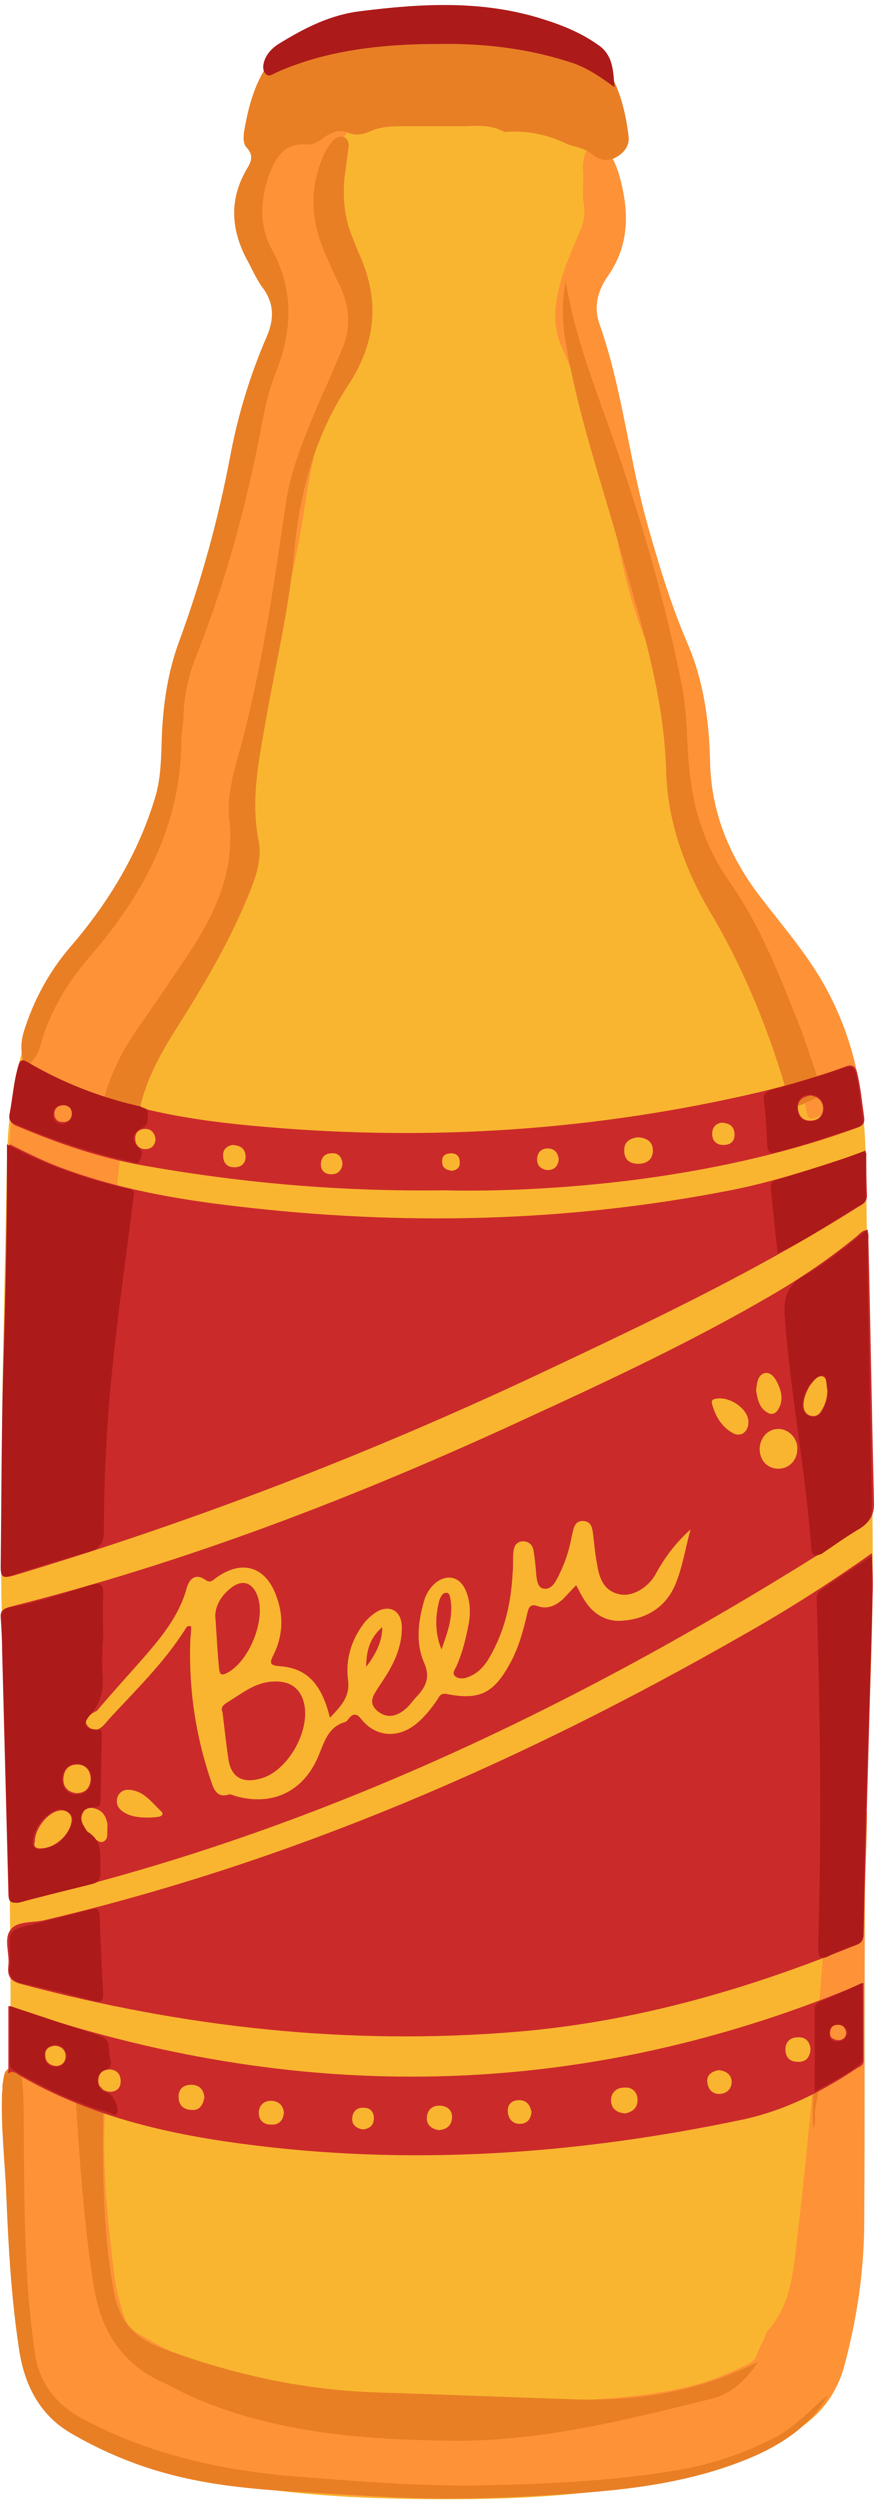 <?xml version="1.0" encoding="UTF-8"?><svg xmlns="http://www.w3.org/2000/svg" xmlns:xlink="http://www.w3.org/1999/xlink" height="358.3" preserveAspectRatio="xMidYMid meet" version="1.0" viewBox="0.0 -0.7 125.3 358.3" width="125.3" zoomAndPan="magnify"><g id="change1_1"><path d="M125.1,227.9c-0.1,10.4-0.7,20.8-1,31.3c0.2,4.3-0.1,8.6-0.2,12.9c-0.1,15.2,0,30.5-0.1,45.7 c0,7-1,13.8-2.8,20.6c-1.1,4.2-3.5,7.2-7.1,9.4c-6.7,4.2-14.2,6-21.8,7.5c-9.3,1.8-18.7,2.2-28.1,2.2c-13.6,0-27.2-0.7-40.4-4.4 c-5.1-1.4-9.8-3.6-14.1-6.6c-2.4-1.7-3.9-3.8-4.7-6.6c-1.9-5.9-2.8-12-3.1-18.2c-0.4-8.7-0.3-17.5-0.1-26.2c0-0.5-0.1-1.1-0.1-1.6 c0.1-16.7-0.2-33.4-0.8-50.1C0.2,233.2,0,222.6,0.3,212c0-5.6,0-11.1,0.1-16.7c0.2-10,0.4-19.9,0.6-29.9c0.1-4.9,0.7-9.7,1.9-14.4 c1.6-6.4,4.7-11.9,8.6-17c2.5-3.2,4.8-6.4,7.1-9.7c3.1-4.3,4.2-9.2,4.7-14.3c0.2-2.5,0.3-5,0.5-7.5c0.3-4.3,1.9-8.3,3.4-12.2 c3.8-9.7,6.5-19.7,8.3-29.9c0.7-4.3,1.8-8.6,3.3-12.7c1.2-3.3,1-6.4-1.1-9.4c-4.1-5.6-2.5-17.9,5-21.2c2.5-1.9,5.4-2.5,8.4-2.6 c7.6-0.1,15.2-0.1,22.8,0c4.3,0.1,8.2,1.5,11.3,4.7c1.8,1.3,2.8,3.2,3.4,5.3c1.5,5,1.6,9.8-1.6,14.3c-1.5,2.1-2.1,4.5-1.3,6.8 c3.4,9.6,4.3,19.8,7.1,29.5c1.6,5.6,3.3,11.2,5.6,16.5c2.4,5.5,3.1,11.2,3.2,17c0.2,7.4,2.9,13.7,7.4,19.5c3,3.9,6.2,7.7,8.7,11.9 c3.1,5.3,4.9,10.9,5.6,16.9c0.6,2.5,0.7,5,0.8,7.5c0.2,9.7,0.2,19.4,0.5,29.1C124.9,205,125.2,216.4,125.1,227.9z" fill="#F9B530"/></g><g id="change2_1"><path d="M124,271.9c-0.1,15.2,0,30.5-0.1,45.7c0,7-1,13.8-2.8,20.6c-1.1,4.2-3.5,7.2-7.1,9.4 c-6.7,4.2-14.2,6-21.8,7.5c-9.3,1.8-18.7,2.2-28.1,2.2c-13.6,0-27.2-0.7-40.4-4.4c-5.1-1.4-9.8-3.6-14.1-6.6 c-2.4-1.7-3.9-3.8-4.7-6.6c-1.9-5.9-2.8-12-3.1-18.2c-0.4-8.7-0.3-17.5-0.1-26.2c3.2,2.6,7.2,3.3,11,4.7c1.6,0.6,2.4,1.3,2.3,3.2 c-0.3,7.5,0.5,14.9,1.4,22.3c0.3,2.1,0.8,4.1,1.5,6.1c0.5,1.5,2.1,2.3,3.4,3c4.6,2.8,9.6,4.2,14.8,5.3c7.6,1.6,15.4,2.4,23.2,3 c6.6,0.5,13.2,0.8,19.7,0.6c7-0.3,13.9-0.6,20.7-2.4c2.7-0.7,5.3-1.9,7.8-3.1c1.1-0.6,1.1-1.8,1.7-2.8c0.4-0.6,0.5-1.4,0.9-1.9 c3.2-3.6,3.6-8.1,4.1-12.6c1-7.9,1.7-15.9,2.5-23.8c0.4-3.7,0.5-7.5,0.8-11.2c0.6-7.1,1.1-14.2,1.1-21.3c0-0.5,0.1-1,0.5-1.3 c1.8-1.3,3.2-3,5.2-4.1C124.3,263.3,124,267.6,124,271.9z M15.2,203.6c0-3.8,0.1-7.5,0.3-11.3c0.3-5.1,0.5-10.1,0.7-15.2 C16.6,171,17.1,165,18,159c0.9-5.7,2.3-11.2,5.9-15.9c1.9-2.4,3.5-5,5.1-7.6c1.8-2.8,3.8-5.6,5-8.7c1.5-3.7,1.7-7.5,1.7-11.4 c-0.1-3.8-0.1-7.6,0.6-11.4c0.8-4.8,2.6-9.3,3.7-14c1.4-6,2.8-12.1,3.7-18.2c1-6.4,2.3-12.8,5.2-18.7c3-6.1,3.4-12.1-0.6-18 c-1.2-1.7-1.4-3.8-1.4-5.8c-0.1-4.1,0.7-7.9,3.1-11.4c0.4-0.6,1-1.4,0.2-1.9c-0.7-0.5-1.4,0.1-1.9,0.5c-0.3,0.2-0.5,0.5-0.8,0.7 c-1.2,1-3.1,0.9-4.5-0.2c-7.5,3.3-9.1,15.5-5,21.2c2.2,3,2.3,6.1,1.1,9.4c-1.5,4.1-2.6,8.4-3.3,12.7c-1.8,10.3-4.5,20.2-8.3,29.9 c-1.6,4-3.1,7.9-3.4,12.2c-0.2,2.5-0.3,5-0.5,7.5c-0.5,5.1-1.6,10-4.7,14.3c-2.3,3.3-4.7,6.5-7.1,9.7c-4,5.1-7.1,10.7-8.6,17 c-1.2,4.7-1.8,9.5-1.9,14.4c-0.2,10-0.4,19.9-0.6,29.9c-0.1,5.6-0.1,11.1-0.1,16.7c0.3-0.1,0.6-0.2,0.8-0.4 c4.1-2.8,8.3-5.3,13.1-6.5C15.1,204.8,15.2,204.2,15.2,203.6z M82.8,54.8c2,5.4,3.7,10.9,4.7,16.5c1.2,6.8,2.5,13.5,5.1,19.9 c2.2,5.6,3,11.6,3.1,17.5c0.1,8,2.8,15.1,6.8,21.8c2.3,3.9,5.5,7.4,7.7,11.5c2.7,5.2,4.2,10.8,5.4,16.5c0.3,1.5,0.8,1.2,1.8,0.8 c2-0.9,4-2,6.1-2.4c-0.7-6-2.6-11.7-5.6-16.9c-2.5-4.3-5.7-8-8.7-11.9c-4.5-5.8-7.2-12.1-7.4-19.5c-0.1-5.8-0.9-11.6-3.2-17 c-2.3-5.3-4-10.9-5.6-16.5c-2.8-9.7-3.7-19.9-7.1-29.5c-0.8-2.4-0.2-4.7,1.3-6.8c3.1-4.5,3-9.3,1.6-14.3c-0.6-2.1-1.6-4-3.4-5.3 c-1.5,1.3-2,3-1.8,5c0.1,1.4-0.2,2.9,0.1,4.3c0.2,1.4,0,2.6-0.5,3.8c-0.8,1.9-1.6,3.7-2.3,5.7c-1.2,3.6-2,7.3-0.4,11 C81.3,50.7,82,52.7,82.8,54.8z" fill="#FE9236"/></g><g id="change3_1"><path d="M3.8,152.4c-0.9-1.8-0.9-3.5-0.4-5.2c1.4-4.5,3.6-8.6,6.7-12.2c5.5-6.4,9.8-13.5,12.2-21.6 c0.8-2.8,0.8-5.7,0.9-8.6c0.2-4.8,0.9-9.4,2.6-13.9c3.1-8.5,5.5-17.2,7.2-26.2c1.1-5.9,2.9-11.8,5.3-17.3c1-2.4,1-4.6-0.6-6.8 c-0.9-1.2-1.5-2.6-2.2-3.9c-2.4-4.4-2.7-8.8-0.1-13.2c0.6-1,1-1.9,0-3c-0.6-0.6-0.5-1.6-0.4-2.4c1.6-9.5,5.2-13.5,13.2-15.4 C58.2,0.3,68,0.5,77.8,2.9c8.1,2,11.3,7.7,12.3,15.8c0.2,1.4-0.5,2.4-1.7,3.1c-1.2,0.7-2.4,0.5-3.4-0.3c-1.2-1.1-2.8-1.1-4-1.7 c-2.8-1.3-5.6-1.8-8.6-1.6c-0.1,0-0.2,0-0.3-0.1c-1.8-0.9-3.6-0.8-5.6-0.7c-2.6,0-5.2,0-7.8,0c-2,0-3.9-0.1-5.8,0.8 c-0.9,0.4-2,0.5-2.8,0.2c-1.6-0.7-2.7-0.1-3.9,0.8c-0.7,0.5-1.5,0.9-2.3,0.8c-3.2-0.2-4.3,1.8-5.3,4.3c-1.3,3.7-1.5,7.3,0.4,10.8 c3.2,5.9,2.9,11.7,0.5,17.7c-1,2.5-1.6,5.3-2.1,8c-2.1,11-5,21.7-9.1,32.1c-1.2,2.9-1.9,5.9-2,9.1c0,1.1-0.3,2.2-0.3,3.2 c0,12.3-5.4,22.3-13.2,31.3c-3.2,3.7-5.7,7.9-7,12.6C5.5,150.4,4.7,151.3,3.8,152.4z M10.8,299.2c0.6,9.4,1.2,18.8,2.7,28.1 c1,5.9,3.8,10.5,9.3,13.2c1.6,0.7,3.1,1.6,4.7,2.3c11.6,5.1,23.9,6.1,36.3,6.3c13.1,0.3,25.7-2.9,38.2-6c2.8-0.7,4.8-2.5,6.7-5.3 c-8.4,4.2-16.8,5.6-25.6,5.4c-9.6-0.3-19.2-0.7-28.8-1c-10.7-0.3-21.1-2.6-31.2-6.4c-4.4-1.6-6.2-4.4-6.9-8.7 c-1.5-8.7-1.5-17.4-1.4-26.2c0-3.2,0.3-2.3-2.5-3C11,297.6,10.7,298,10.8,299.2z M19.2,147.5c-2.3,3.4-3.8,7-4.8,11 c-0.3,1.2-0.4,2,1.3,1.5c0.8-0.3,1.8-0.3,2.7-0.3c0.9,0,1.4-0.3,1.6-1.3c0.9-4.3,3-8.1,5.3-11.7c4.1-6.5,8-13.1,10.8-20.3 c0.8-2.1,1.4-4.3,1-6.5c-1.2-5.9,0-11.6,1-17.3c1.4-8.1,3.4-16.2,4.1-24.5c0.8-8.3,3-16.4,7.6-23.4c4.2-6.3,4.7-12.5,1.6-19.2 c-0.3-0.7-0.5-1.3-0.8-2c-1.2-2.8-1.5-5.8-1.2-8.8c0.2-1.4,0.4-2.9,0.6-4.5c0-0.4-0.1-0.9-0.6-1.2c-0.6-0.3-1.1,0-1.5,0.3 c-0.8,0.8-1.3,1.7-1.7,2.7c-1.8,4.4-1.6,8.8,0.2,13.1c0.7,1.7,1.4,3.3,2.2,4.9c1.5,3,1.8,6.1,0.5,9.2c-1,2.3-1.9,4.6-3,6.9 C44,61.2,41.8,66,41,71.3c-1.8,12.4-3.6,24.8-7,36.9c-0.8,2.9-1.5,5.9-1.1,8.9c0.7,6.6-1.7,12.3-5,17.6 C25,139.1,22.1,143.3,19.2,147.5z M81.1,39.6c-0.6,3.2-0.5,5.9,0,8.7c1.7,10.4,5.2,20.3,8,30.4c2.9,10.2,6.1,20.3,6.4,31.1 c0.2,7.2,2.6,13.9,6.3,20.2c4.7,7.9,8.2,16.4,10.8,25.2c1,3.2,0.9,3.1,3.9,1.7c1.2-0.6,1.5-1.2,1-2.4c-1-2.6-1.8-5.4-2.8-8 c-2.9-7.2-5.6-14.4-10.1-20.8c-3.3-4.7-5.1-9.9-5.7-15.5c-0.5-4.1-0.3-8.3-1.1-12.4c-2.2-11.3-5.4-22.4-9.1-33.3 C86,56.5,82.6,48.6,81.1,39.6z M111.2,348.6c-4.8,2.5-9.8,4.1-15.1,4.9c-8.8,1.4-17.6,1.8-26.5,2c-9.3,0.2-18.5-0.6-27.7-1.3 c-10.5-0.9-20.6-3.2-30-8.2c-3.8-2-6.3-5.1-6.9-9.5c-1.6-10.8-1.5-21.8-1.6-32.7c0-2,0-4-0.2-5.9c-0.1-0.9-0.1-2.2-1.4-2.2 c-1.3,0-1.2,1.2-1.4,2.1c-0.1,0.5,0,1-0.1,1.4c-0.2,4.9,0.4,9.8,0.6,14.7c0.3,7.3,0.7,14.6,1.8,21.9c0.7,5,2.8,9.5,7.4,12.2 c4.8,2.8,9.9,4.9,15.3,6.2c9,2.2,18.2,2.2,27.3,2.8c8.1,0.6,16.3,0.5,24.5,0c10.6-0.6,21.1-1.4,31-5.7c4.5-2,8.2-4.7,10.5-8.7 C116.3,344.5,114.2,347,111.2,348.6z M13.4,174.5c-0.6,1.4-0.9,2.9-0.8,4.7c1.4-0.7,2.7-1.3,3.9-2c1-0.5,0.8-1.4,0.7-2.2 c-0.2-1.3-1.4-0.7-2.2-1.1C14.5,173.6,13.8,173.7,13.4,174.5z M117.1,292.5c0,0.5-0.1,1-0.1,1.4c-0.1,3.5-0.7,7-0.4,10.4 c0.5-0.9,0.1-1.9,0.3-2.9c0.6-2.9,0.8-5.9,1.2-8.9c0-0.3,0.1-0.8-0.4-0.8C117.4,291.6,117.2,292,117.1,292.5z" fill="#E87F25"/></g><g id="change4_1"><path d="M125.1,228.1c-0.4,16.1-0.9,32.2-1.3,48.4c0,1.1-0.6,1.4-1.4,1.7c-15.5,6.3-31.5,10.9-48.3,12.3 c-24,2-47.6-0.6-70.9-6.8c-1.6-0.4-2.2-1-2-2.7c0.2-1.7-0.7-3.8,0.3-5.1c0.9-1.3,3.2-1,4.9-1.4c35.6-8.4,68.6-22.8,100.2-40.9 c6.2-3.5,12.2-7.3,18.4-11.7C125.1,224.3,125.2,226.2,125.1,228.1z M1.2,270.6c-0.3-11.6-0.6-23.3-0.9-34.9c0-1.5-0.1-3-0.2-4.5 c-0.1-1,0.3-1.3,1.3-1.6c25.4-6.4,49.8-15.8,73.6-26.8c12.2-5.6,24.4-11.3,36-18.1c4.1-2.4,8-5.1,11.7-8.1c0.5-0.4,0.8-0.9,1.5-1 c0.4,0.4,0.3,0.9,0.3,1.4c0.3,12.6,0.5,25.2,0.8,37.8c0,1.6-0.5,2.5-1.8,3.4c-33.9,21.8-69.6,39.9-108.7,50.6 c-3.9,1.1-7.9,2.1-11.8,3.1C1.5,272.2,1.2,271.9,1.2,270.6z M15.4,261.4c0-0.3,0-0.5,0-0.7c-0.2-1.1-0.7-1.9-1.8-2.2 c-0.7-0.2-1.4-0.1-1.7,0.6c-0.6,1.1,0.1,1.9,0.7,2.8c0.1,0.2,0.3,0.4,0.5,0.5c0.6,0.4,1.1,1.2,1.8,0.8 C15.6,262.8,15.3,262,15.4,261.4z M23.1,258.9c-1.2-1.1-2.2-2.6-4-3c-0.9-0.2-1.7-0.1-2.2,0.8c-0.4,1,0,1.8,0.8,2.3 c0.9,0.6,2,0.8,3.5,0.8c0.2,0,0.8,0,1.4-0.1C23.1,259.7,23.6,259.3,23.1,258.9z M115.2,200.7c0,0.7,0.3,1.3,1,1.5 c0.8,0.2,1.3-0.2,1.6-0.8c0.5-0.8,0.8-1.7,0.8-2.9c-0.2-0.5,0.1-1.6-0.6-1.9c-0.8-0.3-1.4,0.7-1.9,1.3 C115.6,198.8,115.2,199.7,115.2,200.7z M111.6,204.1c-1.5,0-2.6,1.2-2.7,2.8c0,1.7,1.1,2.9,2.7,2.9c1.5,0,2.7-1.2,2.7-2.8 C114.4,205.5,113.1,204.1,111.6,204.1z M108.4,198.6c0.2,1.2,0.4,2.5,1.7,3.2c0.5,0.3,1.1,0.1,1.4-0.4c0.8-1.2,0.6-2.4,0.1-3.6 c-0.4-0.9-1-1.9-2-1.7C108.6,196.4,108.5,197.6,108.4,198.6z M102.1,200.6c0.5,1.7,1.3,3.1,2.8,4c1.2,0.8,2.4,0,2.4-1.5 c0-1.9-2.8-3.8-4.8-3.3C102,199.9,102,200.2,102.1,200.6z M12.8,246.9c1.2,1,2.2-0.5,2.9-1.3c3.8-4.1,7.8-8,10.8-12.7 c0.2-0.3,0.3-0.7,0.9-0.5c0,0.5,0,1-0.1,1.6c-0.3,7.1,0.7,14,3,20.7c0.4,1.2,0.9,2.3,2.5,1.8c0.2-0.1,0.6,0.1,0.9,0.2 c5.2,1.5,9.7-0.5,11.9-5.6c0.9-2.1,1.4-4.3,3.9-5c0.2-0.1,0.4-0.3,0.5-0.5c0.6-0.7,1.1-0.8,1.8,0.1c2,2.5,5.1,2.8,7.7,0.8 c1.3-1,2.3-2.3,3.2-3.6c0.3-0.5,0.5-1,1.4-0.8c4.5,0.9,6.6-0.1,8.8-4c1.4-2.4,2.1-5,2.7-7.6c0.2-0.8,0.4-1.4,1.5-1 c1.4,0.5,2.6-0.1,3.6-1c0.6-0.6,1.2-1.3,1.9-2c0.4,0.7,0.7,1.4,1.1,2c1.2,2,3,3.2,5.3,3.1c3.6-0.2,6.5-1.9,7.9-5.4 c1-2.5,1.4-5.2,2.1-7.7c-2.1,1.9-3.7,4-5,6.4c-1.1,2-3.4,3.3-5.2,2.9c-2.3-0.5-2.9-2.4-3.2-4.3c-0.3-1.5-0.4-3-0.6-4.5 c-0.1-0.8-0.3-1.6-1.3-1.7c-1.1-0.1-1.4,0.7-1.6,1.6c-0.1,0.5-0.2,0.9-0.3,1.4c-0.4,1.9-1.1,3.7-2,5.4c-0.4,0.7-0.9,1.4-1.8,1.3 c-0.9-0.1-1-1.1-1.1-1.8c-0.1-1.2-0.2-2.4-0.4-3.6c-0.1-0.8-0.6-1.4-1.6-1.4c-0.9,0.1-1.2,0.7-1.3,1.5c-0.1,1,0,1.9-0.1,2.9 c-0.2,4.3-1.1,8.4-3.3,12.2c-0.8,1.4-1.8,2.5-3.5,3c-0.5,0.1-1.1,0.1-1.5-0.3c-0.4-0.4,0-0.9,0.2-1.3c0.9-2,1.4-4.1,1.8-6.2 c0.3-1.7,0.2-3.4-0.5-4.9c-0.9-1.9-2.7-2.2-4.3-0.9c-0.7,0.6-1.2,1.4-1.5,2.2c-0.9,3-1.4,6.2-0.1,9.2c0.9,2,0.3,3.4-1,4.8 c-0.5,0.5-0.9,1.1-1.4,1.6c-1.5,1.4-2.9,1.6-4.2,0.6c-1.6-1.3-0.6-2.4,0.2-3.7c1.8-2.6,3.3-5.3,3.2-8.6c-0.1-2-1.5-2.9-3.2-2.2 c-0.8,0.4-1.5,1-2.1,1.7c-1.9,2.4-2.8,5.3-2.4,8.3c0.3,2.4-1,3.7-2.6,5.4c-1.2-4.9-3.3-7.1-7.2-7.4c-1.4-0.1-1.5-0.4-0.9-1.6 c1.3-2.6,1.5-5.4,0.5-8.2c-1.5-4.5-5-5.6-8.8-2.8c-0.5,0.4-0.8,0.7-1.5,0.2c-1.3-0.9-2.2-0.2-2.6,1.1c-1.1,4.1-3.7,7.2-6.4,10.3 c-2.2,2.5-4.4,4.9-6.5,7.4C13.2,244.8,11.5,245.8,12.8,246.9z M9.1,254.1c-0.1,1.2,0.5,2,1.8,2.2c1.3,0,2-0.7,2.1-2 c0-1.2-0.7-2.1-1.9-2.1C9.8,252.2,9.2,253,9.1,254.1z M6.1,264.2c1.6-0.1,3.4-1.5,4-3.2c0.2-0.7,0.3-1.3-0.2-1.8 c-0.5-0.5-1.2-0.5-1.8-0.3c-1.5,0.5-3.1,2.6-3.1,4.3C4.7,264.1,5.3,264.3,6.1,264.2z M2,225.1c25.7-7.7,50.6-17.3,74.9-28.7 c15.7-7.4,31.4-14.8,46.1-24.1c0.7-0.4,1.3-0.7,1.3-1.7c-0.1-2-0.1-4.1-0.1-6.1c-0.5,0.1-1,0.2-1.5,0.3c-5.9,1.9-11.8,3.9-18,5.1 c-23.5,4.6-47,5.1-70.7,2.3c-8.7-1-17.2-2.5-25.4-5.6c-2.4-0.9-4.8-2.1-7.2-3.3c-0.1,0.4-0.1,0.7-0.1,0.9c-0.1,19.9-1,39.7-1,59.6 C0,225.5,0.5,225.5,2,225.1z M123.8,283.5c0,3.7,0,7.5,0,11.2c0,0.6-0.5,0.8-0.9,1c-5.1,3.4-10.4,6.1-16.5,7.4 c-23.8,5-47.8,6.7-72.1,3.4c-11.1-1.5-21.8-4.1-31.6-9.8c-0.4-0.3-0.9-0.7-1.5-0.2l0,0c0-3.3,0-6.5,0-9.7 C42.6,301.1,83.3,300.5,123.8,283.5z M9.4,294c0-0.9-0.6-1.4-1.5-1.5c-0.9,0.1-1.5,0.5-1.4,1.4c0,0.9,0.6,1.4,1.5,1.5 C8.8,295.4,9.4,294.9,9.4,294z M17.3,297.6c0-1-0.5-1.6-1.5-1.7c-1.1,0-1.7,0.6-1.7,1.6c0,1,0.7,1.5,1.6,1.6 C16.7,299.1,17.3,298.6,17.3,297.6z M29.3,299.9c-0.1-1.1-0.7-1.8-1.9-1.8c-1.1,0-1.8,0.6-1.8,1.7c0,1.2,0.7,1.9,1.9,1.9 C28.5,301.8,29.1,301.1,29.3,299.9z M40.7,302.1c-0.1-1.1-0.8-1.7-1.9-1.7c-1,0-1.7,0.7-1.7,1.7c0,1,0.6,1.7,1.7,1.7 C40,303.9,40.6,303.2,40.7,302.1z M53.6,302.9c0-0.9-0.5-1.5-1.4-1.5c-1-0.1-1.6,0.5-1.7,1.4c-0.1,1,0.5,1.5,1.5,1.7 C53,304.4,53.6,303.9,53.6,302.9z M64.8,302.9c0.1-1.1-0.6-1.7-1.6-1.8c-1.1-0.1-1.9,0.5-2,1.6c-0.1,1.1,0.6,1.7,1.7,1.9 C64,304.5,64.7,304,64.8,302.9z M76.2,302c-0.2-1-0.7-1.7-1.8-1.7c-1,0-1.7,0.6-1.6,1.7c0.1,1,0.7,1.7,1.7,1.7 C75.6,303.7,76.1,303,76.2,302z M91.4,300.3c0-1.2-0.8-1.9-1.9-1.8c-1.1,0-1.9,0.7-1.9,1.8c0,1.2,0.8,1.8,2,1.9 C90.7,302,91.4,301.4,91.4,300.3z M104.9,297.6c-0.1-1-0.8-1.5-1.9-1.6c-0.9,0.2-1.7,0.6-1.6,1.7c0.1,1.1,0.8,1.8,1.9,1.7 C104.3,299.3,104.9,298.6,104.9,297.6z M116.2,293c-0.1-1.1-0.7-1.8-1.9-1.7c-1,0-1.7,0.7-1.7,1.7c0,1.1,0.6,1.8,1.7,1.8 C115.5,294.9,116.1,294.2,116.2,293z M121.3,290.6c-0.1-0.7-0.5-1.1-1.2-1.1c-0.7,0-1.1,0.4-1.1,1.2c0,0.7,0.5,0.9,1.1,1 C120.9,291.7,121.3,291.3,121.3,290.6z M1.4,158.8c0.4-2.2,0.6-4.5,1.2-6.7c0.2-0.6,0.3-1.1,1.2-0.6c10.5,6.3,22.2,8.3,34.1,9.3 c24,2.1,47.7,0.5,71.1-5c4.1-1,8.1-2.1,12.1-3.6c1-0.4,1.5-0.2,1.8,0.9c0.5,2.1,0.7,4.3,1,6.4c0.1,1-0.4,1.2-1.2,1.5 c-10.5,3.8-21.4,6.1-32.5,7.5c-9.1,1.1-18.3,1.6-26.6,1.4c-15.1,0.2-29.3-1.1-43.3-3.6c-6.1-1.1-11.9-3.1-17.6-5.5 C1.6,160.4,1.2,159.9,1.4,158.8z M114.4,158.2c0.1,1.1,0.8,1.8,1.9,1.7c1,0,1.7-0.7,1.7-1.7c0-1.1-0.7-1.7-1.8-1.9 C115.1,156.5,114.3,157,114.4,158.2z M102.1,161.8c0,1,0.6,1.6,1.6,1.6c1.1,0,1.7-0.6,1.6-1.7c-0.1-1-0.7-1.4-1.8-1.5 C102.7,160.3,102.1,160.8,102.1,161.8z M89.5,164.3c0,1.2,0.8,1.8,2,1.8c1.2,0,2.1-0.6,2.1-1.9c0-1.3-0.9-1.8-2.1-1.9 C90.3,162.4,89.4,163,89.5,164.3z M77,165.5c0,0.9,0.6,1.4,1.5,1.5c1,0,1.5-0.6,1.6-1.5c-0.1-1-0.6-1.6-1.6-1.6 C77.6,163.9,77,164.5,77,165.5z M63.4,165.9c0,0.8,0.6,1.1,1.4,1.2c0.7-0.1,1.2-0.5,1.1-1.3c0-0.8-0.5-1.2-1.2-1.2 C63.8,164.6,63.3,165,63.4,165.9z M46,166.2c0,0.9,0.6,1.4,1.5,1.4c1,0,1.5-0.6,1.6-1.5c-0.1-1-0.6-1.6-1.6-1.5 C46.6,164.6,46,165.2,46,166.2z M32,165c0,1,0.6,1.6,1.6,1.6c1.1,0,1.7-0.7,1.6-1.7c-0.1-1-0.7-1.4-1.8-1.5 C32.6,163.5,31.9,164,32,165z M19.4,162.6c0,0.8,0.6,1.4,1.4,1.4c0.9,0,1.4-0.5,1.5-1.4c-0.1-0.9-0.6-1.5-1.5-1.5 C19.9,161.1,19.3,161.7,19.4,162.6z M7.8,158.9c0,0.7,0.4,1.2,1.1,1.2c0.8,0.1,1.3-0.3,1.4-1.1c0.1-0.8-0.4-1.2-1.1-1.3 C8.3,157.7,7.8,158.2,7.8,158.9z M31.9,244.7c0.3,2.4,0.5,4.4,0.8,6.4c0.3,2.8,1.9,3.9,4.7,3.1c4-1.1,7.3-7.2,6.1-11.1 c-0.6-2-2.1-2.9-4.3-2.8c-2.4,0.1-4.1,1.4-6,2.6C32.3,243.5,31.5,243.8,31.9,244.7z M31.4,238.4c0.1,0.6,0.1,1.2,1.1,0.7 c3.2-1.6,5.7-7.7,4.4-11.1c-0.7-1.9-2.2-2.4-3.8-1.1c-1.8,1.4-2.4,3.2-2.2,4.5C31.1,234.4,31.2,236.4,31.4,238.4z M64.6,228.6 c-0.1-0.4-0.1-1.1-0.7-1c-0.5,0-0.7,0.6-0.9,1c-0.6,2.3-0.7,4.7,0.3,7.1C64.1,233.4,65,231.1,64.6,228.6z M52.5,238.2 c1.5-2,2.3-3.7,2.3-5.7C53.2,233.9,52.5,235.6,52.5,238.2z" fill="#CB2A2A"/></g><g id="change5_1"><path d="M19.1,171.2c-1,8.1-2.2,16.2-3,24.3c-0.8,7.7-1.2,15.4-1.2,23.2c0,1.9-0.7,2.6-2.4,3.1 c-3.6,1-7.2,2.1-10.8,3.3c-1.3,0.4-1.6,0.2-1.6-1.2c0.1-8.6,0.1-17.3,0.3-25.9C0.7,187.3,1,176.7,1,166c0-0.8,0-1.6,0-2.7 c5.7,3.1,11.5,5,17.4,6.4C19.5,169.9,19.2,170.5,19.1,171.2z M1.3,270.8c-0.4-13.1-0.7-26.3-1.1-39.4c0-0.9,0-1.5,1.1-1.7 c4-0.7,7.8-2,11.6-3.2c1.5-0.5,2-0.1,1.9,1.5c-0.1,2.1,0,4.3,0,6.5c0,0-0.1,0-0.1,0c0,1.6-0.1,3.1,0,4.7c0.2,2.2-0.2,4.1-1.7,5.8 c-1.3,1.5-0.9,2.1,1,2.2c0.7,0,0.6,0.4,0.6,0.8c-0.1,3.2-0.1,6.4-0.2,9.5c0,0.6-0.2,0.7-0.8,0.8c-1.9,0.1-2.5,1.2-1.5,2.9 c0.1,0.2,0.2,0.5,0.4,0.6c2.4,1.4,1.8,3.7,1.9,5.9c0,0.9-0.3,1.4-1.1,1.6c-3.5,0.9-7.1,1.7-10.6,2.7C1.4,272.1,1.3,271.7,1.3,270.8 z M8.9,254.3c0.1,1.3,0.8,2.2,2.1,2.2c1.3,0,2.1-0.9,2.1-2.2c0-1.3-0.8-2.2-2.1-2.2C9.7,252.1,9,253,8.9,254.3z M5.8,264.3 c2.3-0.2,3.5-1.4,4.3-3.1c0.4-0.8,0.5-1.5-0.2-2.1c-0.7-0.6-1.5-0.6-2.2-0.2c-1.7,0.9-2.7,2.3-3,4.2C4.6,264.1,5.1,264.4,5.8,264.3 z M116.3,221.1c-0.8-11.1-3-22.1-3.8-33.2c-0.2-3,0.6-4.6,3-5.9c3-1.7,5.7-4,8.9-6.5c0,2.7,0,4.9,0,7.1c0.2,10.9,0.4,21.7,0.6,32.6 c0,1.4-0.4,2.3-1.6,3.1c-1.9,1.1-3.7,2.4-5.6,3.7C116.8,222.4,116.4,222.4,116.3,221.1z M117.7,201.8c0.6-0.9,1-1.9,1-3.3 c-0.1-0.3-0.2-0.9-0.3-1.5c-0.1-0.8-0.6-0.6-1-0.4c-1.4,0.7-2.5,2.9-2.3,4.4c0.1,0.6,0.4,1.1,1.1,1.3 C116.8,202.5,117.3,202.3,117.7,201.8z M125,222.3c-2.6,1.7-5,3.3-7.3,4.9c-0.7,0.4-0.6,1.1-0.6,1.8c0.5,16.4,0.7,32.7,0.2,49.1 c0,1.4,0,2.4,1.8,1.4c1.1-0.6,2.3-1,3.5-1.4c1-0.3,1.2-0.8,1.2-1.8c0.1-15.4,0.8-30.8,1.2-46.2C125,227.5,125,225,125,222.3z M85.7,5.7c-2.4-1.7-5.1-2.8-8-3.7c-8.6-2.7-17.3-2.2-26-1.1c-4.3,0.5-8,2.4-11.6,4.6c-1,0.6-1.8,1.4-2.2,2.5 c-0.2,0.6-0.3,1.4,0.2,1.9c0.5,0.5,1,0,1.5-0.2c1.5-0.7,3-1.2,4.5-1.7C50.3,6.1,56.7,5.6,63,5.6c6.6-0.1,13.1,0.7,19.3,2.8 c2.2,0.8,4,2.1,5.8,3.4C87.9,9.7,88,7.2,85.7,5.7z M21.2,158.8c-0.1,0.7,0.2,1.7-0.7,2.1c-1.7,0.8-1.8,1.8-0.5,3 c0.6,0.6,0.2,1.3,0,1.8c-0.2,0.6-0.9,0.2-1.3,0.1c-5.7-1.3-11.2-3.1-16.5-5.4c-0.8-0.3-1-0.8-0.8-1.5c0.5-2.3,0.5-4.6,1.3-6.9 c0.3-0.8,0.5-0.9,1.2-0.5c5.1,3,10.5,5.1,16.3,6.4C20.6,158.2,21.3,158.1,21.2,158.8z M10.3,158.9c0-0.8-0.6-1.3-1.4-1.2 c-0.8,0-1.3,0.6-1.3,1.4c0,0.8,0.6,1.3,1.5,1.3C9.8,160.1,10.4,159.7,10.3,158.9z M3.3,283.6c3.4,0.7,6.9,1.6,10.3,2.5 c0.9,0.2,1.2,0,1.2-1c-0.2-3.7-0.4-7.4-0.5-11.1c0-1.1-0.4-1.3-1.4-1c-2.7,0.7-5.4,1.4-8.2,2.1c-3.4,0.8-3.4,0.8-3.3,4.3 c0,0.5,0.1,1.1,0,1.6C1.1,282.5,1.8,283.3,3.3,283.6z M16.8,302.1c-0.3,0.6-0.7,0.1-1.1,0c-4.8-1.3-9.3-3.5-13.6-6 c-0.6-0.3-0.7-0.8-0.7-1.3c0-2.6,0-5.3,0-8c4.5,1.5,8.7,2.9,13,4.3c1.7,0.6,1,2.1,1.4,3.2c0.2,0.7,0.2,1.4-0.8,1.7 c-0.7,0.2-1.1,0.9-1,1.7c0.1,0.9,0.7,1.3,1.5,1.6C16.2,299.5,17.1,301.4,16.8,302.1z M9.6,294c-0.2-0.9-0.6-1.6-1.6-1.6 c-1,0-1.6,0.5-1.6,1.5c0,1,0.6,1.6,1.5,1.6C8.9,295.6,9.4,294.9,9.6,294z M124.1,170.9c0-2.2,0-4.4,0-6.7 c-4.4,1.7-8.6,2.9-12.7,4.2c-0.6,0.2-1,0.4-0.9,1.1c0.3,3.1,0.6,6.2,1,9.4c4.4-2,8.1-4.7,12-7C123.9,171.7,124.1,171.4,124.1,170.9 z M110,163.5c-0.1-2.2-0.2-4.3-0.5-6.5c-0.1-0.9,0.3-1.2,1.1-1.5c3.6-1,7.1-2.1,10.6-3.2c0.9-0.3,1.2-0.1,1.5,0.9 c0.6,2.1,0.6,4.3,1,6.4c0.2,0.8-0.2,1.1-0.9,1.3c-3.9,1.3-7.7,2.6-11.7,3.6C110.3,164.6,110.1,164.4,110,163.5z M114.3,158 c0,1.2,0.6,2,1.8,2c1.2,0,1.9-0.6,2-2c-0.2-1-0.7-1.8-2-1.8C115,156.2,114.3,156.9,114.3,158z M123.7,294.2c0,0.7-0.5,1-1,1.4 c-1.9,1.4-4,2.4-5.9,3.5c0-4,0-7.9,0-11.8c0-0.5,0.2-0.9,0.7-1.1c2-0.8,3.9-1.7,6.1-2.7C123.7,287.2,123.7,290.7,123.7,294.2z M121.5,290.6c-0.2-0.7-0.6-1.2-1.4-1.1c-0.8,0-1.2,0.5-1.2,1.3c0,0.8,0.6,1.2,1.3,1.1C121,291.8,121.4,291.3,121.5,290.6z" fill="#AD1A1A"/></g></svg>